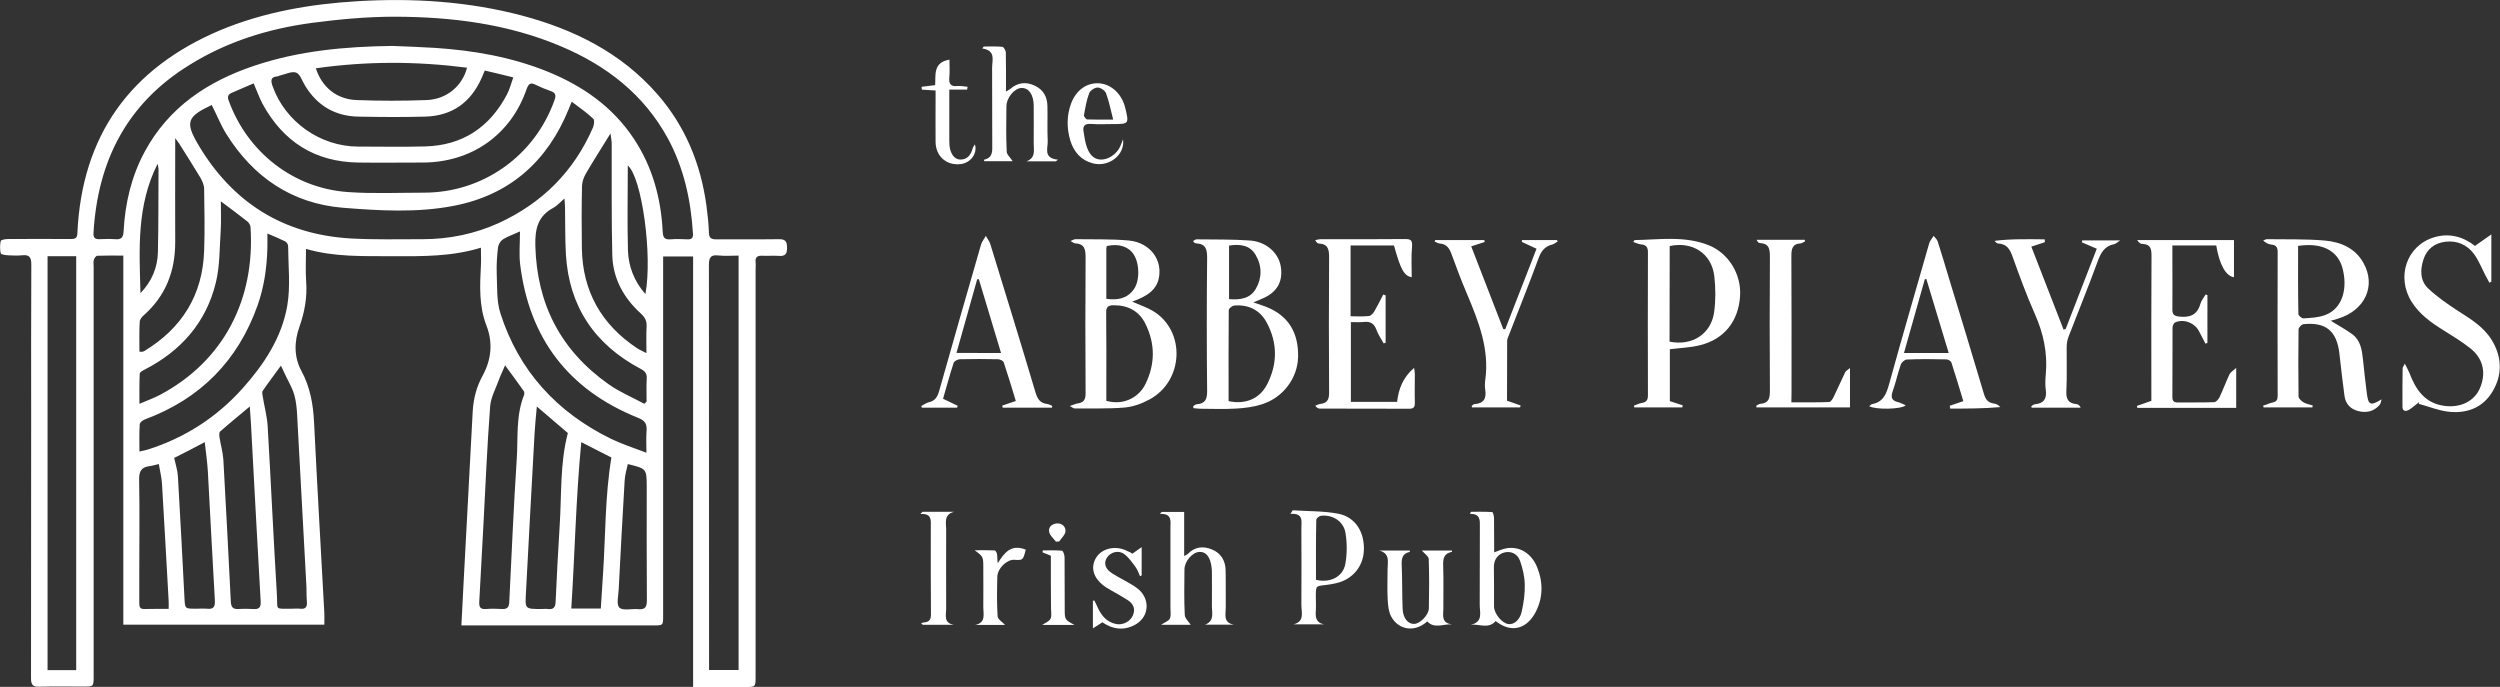 <?xml version="1.0" encoding="utf-8"?>
<!-- Generator: Adobe Illustrator 26.5.0, SVG Export Plug-In . SVG Version: 6.00 Build 0)  -->
<svg version="1.1" id="Слой_1" xmlns="http://www.w3.org/2000/svg" xmlns:xlink="http://www.w3.org/1999/xlink" x="0px" y="0px"
	 viewBox="0 0 1676.5 460.6" style="enable-background:new 0 0 1676.5 460.6;" xml:space="preserve">
<rect x="0" y="0" width="1676.5" height="460.6" fill="#333333" stroke="none"/>
<style type="text/css">
	.st0{fill:#FFFFFF;}
</style>
<g>
	<path class="st0" d="M217.5,418.9c-45.1,0-89.6,0-134.8,0c0-82.5,0-164.7,0-247.5c-6.2,0-11.8-0.1-17.4,0.1c-0.9,0-2.1,1.7-2.4,2.8
		c-0.4,1.4-0.1,3-0.1,4.5c0,91.5,0,183,0,274.5c0,7.1,0,7.1-6.9,7.1c-9.8,0-19.7-0.2-29.5,0.1c-4.5,0.2-5.6-1.4-5.6-5.7
		c0.1-58,0.1-116,0.1-174c0-34.5-0.1-69,0.1-103.5c0-4.9-1.4-6.6-6.2-6.1c-3.1,0.3-6.3,0.2-9.5,0c-1.7-0.1-4.6-0.5-4.8-1.3
		c-0.6-2.7-0.6-5.6,0-8.3c0.2-0.8,3.1-1.3,4.8-1.3c14-0.1,28-0.1,42,0c2.9,0,4.5-0.3,4.6-4c3-65.6,35.6-110.6,95.7-136
		C177.1,8,208.2,2.7,239.9,0.8c37.1-2.2,73.9,0.1,110,9.6c34.9,9.3,66.4,24.8,90.7,52.5c18.8,21.4,29.2,46.6,33.1,74.7
		c0.8,6.1,1.5,12.2,1.7,18.4c0.1,3.6,1.5,4.5,4.8,4.5c14-0.1,28,0.1,42-0.1c4.5-0.1,5.6,1.5,5.6,5.8c0,4.1-1.2,5.7-5.4,5.4
		c-3.6-0.3-7.3,0.1-11-0.1c-3.4-0.2-5.1,0.8-4.7,4.5c0.2,1.5,0,3,0,4.5c0,91,0,182,0,273c0,7.2,0,7.2-7,7.2c-11.5,0-22.9,0-34.9,0
		c0-96.4,0-192.4,0-288.7c-6.8,0-13,0-20.1,0c0,2.2,0,4.3,0,6.3c0,78.2,0,156.3,0,234.5c0,6.6,0,6.6-6.4,6.6c-41,0-82,0-123,0
		c-1.8,0-3.6,0-5.9,0c0.6-10.7,1.1-20.8,1.6-30.9c2-37.6,4-75.1,6-112.7c0.5-8.4,2.5-16.3,6.6-23.8c5.9-10.8,7.1-22.1,2.6-33.7
		c-5.1-13.1-4.4-26.8-3.7-40.4c0.2-3.6,0-7.3,0-11.8c-19.4,6-39.2,5.8-58.9,5.7c-19.6-0.1-39.3,0.7-58.4-4.9
		c0,7.6-0.4,14.7,0.1,21.8c0.8,10.5-1,20.6-4.5,30.4c-3.6,10.1-3.7,20.3,1.3,29.6c5.9,10.9,7.9,22.4,8.5,34.5
		c2.1,42.7,4.6,85.4,6.9,128.1C217.6,413.3,217.5,415.8,217.5,418.9z M263.1,30.8c9.5,0.4,19,0.7,28.4,1.3c26,1.7,51.5,6.1,75.9,16
		c23.3,9.5,43.3,23.4,57.5,44.7c12.6,18.9,18.4,40.1,19.5,62.6c0.2,3.9,1.3,5.4,5.2,5.1c3.8-0.3,7.7-0.2,11.5,0
		c2.9,0.1,3.8-1.1,3.6-3.9c-1.4-22.5-6.1-44.1-17-64.1c-16.1-29.3-41-48.5-71.2-61.3c-35.7-15.2-73.5-19.9-111.8-20
		c-18.4,0-36.9,1.7-55.2,4.1c-29.3,3.9-57.2,12.5-82.5,28.3C85.1,69.4,65.5,108,62.7,156.2c-0.2,3,0.8,4.3,3.9,4.2
		c3.5-0.1,7-0.3,10.5,0c4.3,0.4,5.6-1.1,5.8-5.5c1-18.6,5.2-36.6,14.1-53.1c16.1-29.9,42.2-47.2,73.5-57.7
		C200.5,34,231.6,31.2,263.1,30.8z M383.4,68.2c-0.9,2.2-1.5,3.5-2,4.9c-14.3,35.2-39.7,57.7-77,64.9c-24.6,4.8-49.9,3.3-74.7,1.3
		c-34.1-2.9-59.9-20.6-77.9-49.4c-3.8-6.1-6.5-13-9.8-19.5c-16.3,7.7-18,11.3-9.3,26.2c22.9,39,57,60.6,102.3,63.3
		c16.1,0.9,32.3,0.5,48.5,0.5c17.7,0,34.7-3.5,50.9-10.8c29.2-13.4,50.5-34.7,63.3-64.2c0.7-1.7,1.1-4.9,0.2-5.7
		C393.6,75.6,388.7,72.2,383.4,68.2z M495.3,171.4c-4.8,0-9.2,0.4-13.6-0.1c-5.2-0.6-6.3,1.5-6.3,6.4c0.1,88.6,0.1,177.2,0.1,265.8
		c0,1.8,0,3.6,0,5.8c6.9,0,13.3,0,19.8,0C495.3,356.7,495.3,264.4,495.3,171.4z M51.1,449.4c0-92.7,0-185.1,0-277.6
		c-6.6,0-12.9,0-19.2,0c0,92.7,0,185.1,0,277.6C38.6,449.4,44.8,449.4,51.1,449.4z M170.1,55.9c-5.2,2.2-9.9,4.3-14.6,6.3
		c-2.4,1-3.2,2.5-2.2,5.1c12.7,35.1,43.7,59,80.1,61.5c16.9,1.2,34,0.4,50.9,0.4c39.5,0,74.2-24.6,87.5-61.9c1.1-3,1.1-5-2.4-6.2
		c-3.5-1.2-6.8-2.6-10.1-4.2c-3.2-1.6-4.7-1.2-6.1,2.7c-10.6,30.9-37.1,49.4-69.9,49.4c-14.3,0-28.7,0.2-43,0
		c-29.1-0.4-50.3-13.9-64.2-39.3C173.9,65.5,172.3,61,170.1,55.9z M325.1,47.3c-0.9,2.2-1.5,3.7-2.2,5.2
		c-7.3,16.3-19.8,25.2-37.7,25.7c-15,0.4-30,0.3-45,0c-15.7-0.3-27.6-7.5-35.7-20.9c-1.9-3.1-3.3-7.7-5.9-8.6
		c-3.1-1.1-7.3,1.2-11.1,2c-0.5,0.1-0.9,0.5-1.4,0.5c-4.9,0.3-4.5,3.1-3.3,6.6c8.5,23.9,32,40.5,57.5,40.5c14.8,0,29.6,0.3,44.5-0.1
		c25.3-0.6,43.5-12.7,55.2-34.9c1.8-3.4,2.7-7.2,4.2-11.4C337.2,50.2,331.3,48.7,325.1,47.3z M348.7,155.2
		c-4.8,2.2-8.4,3.4-11.4,5.3c-1.6,1-3,3.3-3.3,5.2c-0.7,5.8-1.1,11.6-0.9,17.4c0.4,9.1-0.2,18.7,2.5,27.1c12.4,38.6,37.8,66.2,74,84
		c7.4,3.6,15.3,6.1,23.9,9.4c0-5.9-0.3-10.4,0.1-14.8c0.3-4.6-1.1-6.8-5.7-8.6c-46.6-18.7-73-53.2-79.1-103
		C348,170.3,348.7,163.2,348.7,155.2z M179.3,156.6c0,4.1,0.1,7.2,0,10.3c-0.4,12.9-2.2,25.5-6.5,37.7
		c-13.2,37.3-38.4,62.8-75.5,76.6c-1.5,0.5-3.5,2.1-3.6,3.3c-0.4,5.9-0.2,11.9-0.2,18.3c2.4-0.6,4-0.8,5.5-1.3
		c25-7.9,46.4-21.7,63.8-41.2c14.3-16,26.1-33.9,29.8-55.1c2.3-13.1,0.7-26.9,0.6-40.3c0-1.1-1.1-2.6-2.1-3.1
		C187.7,160.1,184,158.6,179.3,156.6z M188.4,245.2c-4.2,5.8-8.4,11.3-12.3,17c-0.5,0.7-0.1,2.1,0,3.2c1.1,6.9,3,13.7,3.4,20.5
		c2.2,37.7,3.9,75.4,6.2,113.1c0.6,10.5-1.8,9.1,9.7,9.2c2,0,4-0.2,6,0c3.6,0.4,4.7-1.3,4.4-4.7c-0.3-3.3-0.2-6.7-0.3-10
		c-1.9-36.2-3.9-72.4-5.9-108.7c-0.5-8.8-0.4-17.7-4.5-25.8C192.9,254.8,190.8,250.3,188.4,245.2z M338.7,245
		c-1.5,3.6-3,6.6-4.1,9.6c-2.1,5.9-5.4,11.7-5.9,17.8c-2,26.4-3.1,52.8-4.5,79.2c-0.9,17.3-1.8,34.5-2.8,51.8
		c-0.2,3.6,0.5,5.3,4.5,5c3.6-0.3,7.3-0.2,11,0c3.2,0.1,4.4-1.2,4.6-4.4c1.6-31.9,2.9-63.8,5-95.6c1-14.5-0.7-29.4,4.9-43.4
		c0.3-0.8,0.3-2.1-0.2-2.8C347.3,256.6,343.1,251,338.7,245z M148.1,135c0,7.1,0.3,13.4-0.1,19.6c-0.8,11.7-0.5,23.8-3.3,35.1
		c-6.5,26.5-23.2,45.5-47.4,58c-1.4,0.7-3.6,1.9-3.6,2.9c-0.3,6.4-0.2,12.7-0.2,20.2c5.3-2.3,9.7-3.8,13.8-6
		c43.2-23,63.8-64.5,60.7-112.5c-0.1-1.3-1-2.9-2-3.7C160.5,144.2,154.7,140,148.1,135z M432.1,270.8c0.5-0.5,1-1,1.5-1.5
		c0-5.1-0.2-10.3,0.1-15.4c0.2-3.3-1-4.9-4-6.5c-30.8-16.3-48.1-41.7-50.2-76.7c-0.6-10.6-0.4-21.3-0.6-31.9c0-1.6-0.2-3.3-0.4-5.7
		c-3,2.6-4.9,4.9-7.3,6.2c-10.4,5.5-12.5,14-12.2,25.4c1,39.5,17.2,70.5,49.3,93.1C415.7,263,424.2,266.5,432.1,270.8z M409.4,89.5
		c-6.1,9.9-11.5,18.3-16.5,26.9c-1.4,2.4-2.5,5.4-2.6,8.2c-0.3,14-0.3,28-0.1,42c0.5,28.8,13.1,51,37,66.9c1.7,1.1,3.6,1.9,6.3,3.3
		c0-6.6-0.2-12.3,0.1-17.9c0.2-3.7-1.1-6.1-3.8-8.6c-11.6-10.5-18.8-23.6-19.2-39.2c-0.6-24.8-0.3-49.6-0.4-74.4
		C410.2,94.6,409.8,92.6,409.4,89.5z M360,272.6c-0.6,6.9-1.2,12.3-1.5,17.8c-2,35.7-3.9,71.4-5.8,107.2
		c-0.6,10.8-0.7,10.8,10.3,10.8c1.5,0,3-0.2,4.5,0c3.7,0.5,5-1.3,5.1-4.8c0.8-17,1.6-33.9,2.7-50.8c1.4-20.8,0.1-41.9,5.5-62.4
		C374.2,284.8,367.7,279.2,360,272.6z M167.5,272.6c-7.5,6.3-13.8,11.4-19.9,16.8c-0.7,0.6-0.6,2.6-0.4,3.9
		c0.8,5.1,2.3,10.1,2.6,15.2c1.8,31.7,3.4,63.5,5,95.2c0.2,3.2,1.3,4.9,4.8,4.7c3.3-0.2,6.7-0.2,10,0c4,0.3,5.5-0.8,5.2-5.3
		c-2.1-35.9-3.9-71.8-5.9-107.7C168.6,288.3,168.1,281,167.5,272.6z M93.5,235.8c1.3,0.1,1.6,0.2,1.9,0.1c0.5-0.1,1-0.3,1.4-0.5
		c25.2-15.3,39.1-37.5,40.1-67.2c0.5-13.8,0.2-27.7,0-41.5c0-2.6-1.3-5.4-2.6-7.7c-4.6-7.7-9.5-15.3-14.2-22.8
		c-0.5-0.8-1.2-1.6-2.6-3.6c0,3.3,0,5.1,0,6.9c0,20.8-0.1,41.7,0,62.5c0.1,19.7-6.3,36.5-21.4,49.7c-1.1,1-2.4,2.7-2.4,4.1
		C93.3,222.4,93.5,229,93.5,235.8z M402.9,408.1c0.5-8.2,1-15.8,1.5-23.4c1.7-25.8,1.3-51.8,5.6-77.9c-6-3-12.4-6.3-20.2-10.3
		c-3.6,37.7-4.3,74.6-6.7,111.6C390.2,408.1,396.3,408.1,402.9,408.1z M116.8,307.1c0.9,4.3,2.3,8.3,2.5,12.3
		c1.6,27.2,3,54.4,4.4,81.6c0.4,7.2,0.2,7.2,7.7,7.2c2.5,0,5-0.2,7.5,0c4.2,0.5,5.4-1.2,5.2-5.4c-1.7-28.9-3.1-57.7-4.7-86.6
		c-0.4-6.4-1.3-12.7-2.1-19.7C129.6,300.6,123.2,303.9,116.8,307.1z M313.2,45.4c-34.1-4.4-67.6-4.4-101.4,0.4
		c4.1,12.7,14,20.8,27.3,21.3c15.6,0.6,31.3,0.6,47,0C299.4,66.6,310,57.8,313.2,45.4z M421,311.2c-0.8,3.8-1.9,7.3-2.1,10.9
		c-1.5,24.4-2.7,48.8-4,73.2c-0.2,4.2-1.7,10.2,0.5,12.2c2.4,2.2,8.2,0.6,12.5,1c4.6,0.4,5.9-1.2,5.9-5.9
		c-0.2-25.5-0.1-50.9-0.1-76.4C433.6,314.3,433.6,314.3,421,311.2z M113.1,408.3c0-2.3,0.1-3.8,0-5.3c-1.5-26.4-2.9-52.7-4.5-79.1
		c-0.3-4.2-1.4-8.3-2.1-12.7c-2.8,0.6-4.5,1.2-6.3,1.4c-5.5,0.7-7,3.6-6.9,9.1c0.4,20.6,0.1,41.2,0.1,61.9c0,6.8,0,13.6,0,20.5
		c0,2.3,0.1,4.4,3.3,4.3C102,408.3,107.3,408.3,113.1,408.3z M432.8,197.2c4.9-25.9-2.4-78.4-11.8-86.2c0,19.1-0.4,38,0.1,57
		C421.5,178.6,425.1,188.4,432.8,197.2z M94.2,196.6c7.5-7.8,11.5-17.1,11.7-27.7c0.4-18.4,0.3-36.9,0.4-55.4c0-0.9-0.3-1.8-0.6-3.7
		C91.5,138,93.4,167.3,94.2,196.6z"/>
	<path class="st0" d="M1563,215.1c5.2,3.2,10,5.8,14.4,9c5.6,4.1,6.5,10.5,7.2,16.9c0.8,7.6,1.6,15.2,2.6,22.8c1,7.9,2.4,8.5,9.9,4
		c-0.4,1.3-0.6,2.9-1.4,3.8c-3.9,4.4-8.9,5.5-14.5,4c-5.2-1.4-8.3-4.9-9-10.2c-1.3-9.4-2.3-18.8-3.4-28.3
		c-1.7-15.1-9.1-21.3-24.1-19.7c-1.3,0.1-3.3,2.3-3.3,3.5c-0.2,15-0.2,30,0,45c0,1.3,1.9,3,3.3,3.9c1.9,1.1,4.1,1.4,6.2,2.1
		c-0.1,0.4-0.1,0.9-0.2,1.3c-10.9,0-21.8,0-32.7,0c-0.1-0.4-0.2-0.7-0.4-1.1c2.1-0.7,4.2-1.7,6.4-2.2c2.7-0.5,3.4-1.9,3.4-4.5
		c-0.1-32.2-0.1-64.3,0-96.5c0-3.1-1.1-4.6-4.2-4.9c-1.9-0.2-3.7-1-5.5-2.7c0.9-0.3,1.8-1,2.8-0.9c12.8,0.2,25.7-0.2,38.4,0.9
		c10.5,0.9,20.3,4.9,25.9,14.8c8.9,15.5,1.2,32.2-17.3,37.7C1566,214.3,1564.6,214.6,1563,215.1z M1541.1,164.9
		c0,15.4-0.1,30.5,0.2,45.7c0,1,2.3,3,3.4,2.9c4.8-0.3,9.7-0.5,14.2-2.1c12.6-4.4,15.6-19,11.8-32.2
		C1567.2,167.5,1556.5,162.6,1541.1,164.9z"/>
	<path class="st0" d="M800.2,272.3c0.8-0.4,1.5-1.2,2.3-1.2c5.7-0.4,7-3.3,7-8.8c-0.3-29.8-0.3-59.6,0-89.4c0-5.6-0.8-9.3-7.2-9.7
		c-0.5,0-1-0.2-1.4-0.5c-0.3-0.1-0.4-0.5-0.8-1.1c0.8-0.4,1.6-1.1,2.3-1.1c12,0.2,24-0.1,35.9,0.8c10.8,0.8,18.8,8.1,20.5,16.9
		c1.8,9.9-1.9,17.2-11.1,21.5c-2.1,1-4.2,1.8-7.2,3.1c3.5,1.2,6.2,2,8.7,3c14.6,5.8,21.7,17.1,21.3,33.7
		c-0.4,14.1-10,27.1-24.2,31.6c-5.6,1.8-11.7,2.6-17.6,2.9c-8,0.5-16,0.1-24,0.1c-1.5,0-2.9-0.3-4.4-0.4
		C800.2,273.1,800.2,272.7,800.2,272.3z M823.9,269c11.2,2.4,20.8-1.5,25.8-11.2c7.1-13.8,7.1-27.9-0.3-41.6
		c-4.5-8.3-12.2-12.1-21.7-11.3c-1.4,0.1-3.7,2-3.7,3.1C823.8,228.3,823.9,248.5,823.9,269z M824.2,164.7c0,12.2,0,23.9,0,35.9
		c7.4,0.6,14-0.3,17.9-6.8c4.3-7.4,4.3-15.5-0.1-22.9C838.2,164.4,831.6,163.5,824.2,164.7z"/>
	<path class="st0" d="M717.9,161.6c1.6-0.6,2.4-1.2,3.3-1.2c12,0.2,24-0.2,35.9,0.9c14.3,1.4,22.8,13.2,19.9,25.7
		c-1.7,7.3-7.2,10.8-13.5,13.6c-1.3,0.6-2.6,1-4.3,1.7c5.1,2.2,9.9,3.8,14.1,6.3c21.9,13.3,20.6,46.7-2.3,59.2
		c-5.1,2.8-11.1,5-16.9,5.5c-11.1,0.9-22.3,0.5-33.5,0.6c-0.7,0-1.3-0.6-3.2-1.6c2.6-0.9,4-1.6,5.5-1.8c4.2-0.6,5.1-2.9,5.1-6.9
		c-0.2-30.2-0.2-60.3,0-90.5c0-5.4-0.3-9.6-7-9.9C720.1,163.2,719.4,162.4,717.9,161.6z M741.9,268.8c12.6,3.5,22.3-3.3,26.1-11
		c6.7-13.5,6.8-27.2,0.1-40.7c-4.2-8.5-11.6-12.4-21.1-12.4c-3.8,0-5.3,1-5.2,5.1c0.2,16.6,0.1,33.3,0.1,49.9
		C741.9,262.7,741.9,265.9,741.9,268.8z M741.9,200.4c7.6,1,13.8-0.1,18.3-6.2c4.3-5.8,4.1-17.6-0.1-23.8
		c-3.5-5.2-10.1-7.2-17.9-5.4c-0.1,0.6-0.3,1.2-0.3,1.8C741.9,177.9,741.9,188.8,741.9,200.4z"/>
	<path class="st0" d="M1095.3,162.3c0.7-1.1,0.8-1.3,0.9-1.3c16.7-0.3,33.6-3,49.8,3.5c13.3,5.4,21.8,19.5,20.9,33.9
		c-1,16.9-10.6,29.1-26.9,33.1c-6.4,1.6-13.1,1.8-20.2,2.7c0,11.3,0,23,0,34.8c2.9,0.9,5.7,1.9,8.6,2.8c-0.1,0.5-0.2,0.9-0.2,1.4
		c-10.7,0-21.5,0-32.2,0c-0.1-0.4-0.2-0.7-0.4-1.1c1.8-0.7,3.6-1.6,5.5-1.9c3-0.5,4-2,4-5.1c-0.1-32-0.1-64,0-96
		c0-3.3-1.2-4.9-4.5-5.2C1098.9,163.8,1097.3,162.9,1095.3,162.3z M1119.6,229.1c15.1,3.1,27.9-5.1,29.9-19.8c1.1-8,1-16.3,0.1-24.3
		c-1.9-15.1-14.7-23.3-29.9-20C1119.6,186.4,1119.6,207.8,1119.6,229.1z"/>
	<path class="st0" d="M1486.2,164.6c-9.8,0-19.2,0-29.4,0c0,3.7,0,7.1,0,10.5c0,10.8,0.1,21.7,0,32.5c0,3.4,1.2,4.3,4.6,4.7
		c7.2,0.8,12.1-1.1,14.2-8.6c0.6-2.2,2.3-4.1,3.5-6.2c0.4,0.1,0.8,0.2,1.2,0.4c0,10.7,0,21.3,0,32c-0.4,0.2-0.9,0.4-1.3,0.6
		c-1.4-2.8-2.9-5.5-4.3-8.3c-2.8-5.6-10.2-8.6-16-6c-1,0.4-1.8,2.3-1.8,3.6c-0.1,15.5-0.1,31-0.1,46.5c0,2.5,0.9,3.6,3.5,3.6
		c8.2-0.1,16.3,0.1,24.5-0.2c1.3,0,2.9-1.9,3.6-3.3c2.4-5,4.3-10.3,6.7-15.4c0.7-1.4,2.4-2.4,4.5-4.3c0,9.7,0,18.1,0,26.8
		c-22.1,0-44.2,0-66.3,0c-0.1-0.4-0.2-0.9-0.3-1.3c3.1-1.1,6.2-2.1,9.7-3.4c0-1.9,0-3.8,0-5.8c0-30.5-0.1-61,0.1-91.4
		c0-4.6-0.5-7.8-6-8c-1.3,0-2.6-0.9-3.6-2.6c21.5,0,43,0,64.9,0c0,8.2,0,16.6,0,24.9C1492.7,185.2,1488.4,177.6,1486.2,164.6z"/>
	<path class="st0" d="M929.2,198.1c0,10.6,0,21.1,0,31.7c-0.4,0.2-0.8,0.3-1.3,0.5c-1.7-3-3.7-6-4.9-9.2c-1.5-4.1-4-5.7-8.3-5.2
		c-2.8,0.3-5.6,0.1-8.8,0.1c0,18,0,35.6,0,53.5c10.2,0,20.5,0,31,0c1-8.6,3.8-16.3,11.4-22.8c0.3,2.2,0.5,3.2,0.5,4.3
		c0,6.3-0.2,12.6,0,18.9c0.1,3.1-0.8,4.2-3.8,4.2c-20-0.1-40,0-60-0.1c-1,0-1.9-0.5-3-1.9c1.1-0.4,2.2-1.1,3.3-1.2
		c5.1-0.5,6.1-3.4,6-8.1c-0.2-30-0.2-60,0-90c0-5.3-0.5-9.2-6.9-9.5c-0.8,0-1.6-0.7-2.4-2.3c1.3-0.2,2.6-0.6,3.9-0.6
		c18.8,0,37.7,0.1,56.5-0.1c4.1,0,4.8,1.2,4.5,5.3c-0.6,6.7-0.2,13.5-0.2,20.3c-5.1-0.9-7.4-5-11.9-21.3c-9.5,0-19.1,0-29.1,0
		c0,15.7,0,31.2,0,47.5c4.2,0,8.3,0.3,12.4-0.2c1.4-0.2,2.9-2,3.7-3.4c2.1-3.6,3.9-7.3,5.8-11C928.3,197.7,928.8,197.9,929.2,198.1z
		"/>
	<path class="st0" d="M1659.7,164.9c3.5-2.4,6.7-4.7,11-7.7c0,11.7,0,21.7,0,31.7c-0.4,0.2-0.9,0.4-1.3,0.7
		c-0.9-1.6-1.8-3.2-2.6-4.8c-2.5-4.8-4.5-10-7.7-14.4c-4.6-6.3-11.4-9.2-19.2-8.3c-7.2,0.9-12.4,4.8-14.7,11.8
		c-2.3,7-2.4,14.3,3.2,19.6c6,5.6,12.9,10.4,19.8,14.9c8.6,5.5,17.3,10.7,22.8,19.7c6.8,11.2,7.2,22.9,0.7,34.1
		c-6.5,11.2-17.4,15.3-29.8,13.9c-6.7-0.8-13.3-3.5-19.9-5.3c0.1-0.4,0.2-0.8,0.3-1.2c-2.3,1.8-4.5,3.8-7,5.3
		c-1.9,1.1-4.2,1-4.2-2.1c-0.1-8.6,0-17.2,0.1-25.9c0-0.6,0.5-1.1,1.5-3c1.3,2.7,2.3,4.3,3,6.1c4.3,11.3,10.4,20.5,23.7,22.2
		c10.7,1.4,19.9-3.2,23.6-11.8c4.4-10.2,2.3-20-6.5-26.9c-5.7-4.5-12-8.3-18.2-12.2c-8.1-5-15.8-10.6-21-18.8
		c-10.6-16.8-3.4-37.9,15.1-43.4C1642.5,156.1,1651.8,158.7,1659.7,164.9z"/>
	<path class="st0" d="M1253.5,272.4c0.7-0.5,1.3-1.3,1.9-1.4c7.6-1.4,9.6-6.9,11.5-13.6c8.7-31.6,17.9-63,26.9-94.5
		c0.1-0.3,0.2-0.7,0.4-0.9c0.8-1.3,1.6-2.6,2.5-3.8c0.9,1.2,2.3,2.3,2.7,3.7c2.6,7.9,4.9,15.9,7.3,23.8c8,26.2,16,52.4,23.8,78.7
		c1.1,3.6,2.8,5.7,6.6,6.2c1.5,0.2,3,0.9,4.3,2.4c-11.3,1-22.4,1-33.6,1c-0.1-0.6-0.2-1.3-0.3-1.9c2.8-1,5.7-1.9,9.1-3.1
		c-2.6-8.6-5.2-17.3-8-25.9c-0.3-1-2.2-2.1-3.4-2.1c-8.8-0.2-17.7-0.3-26.5,0.1c-1.4,0-3.5,1.9-4,3.3c-2.1,6-3.4,12.2-5.5,18.1
		c-1.4,4-0.6,6.2,3.7,7.2c1.7,0.4,3.2,1.3,5.1,2.1C1274.8,274.6,1257.6,274.8,1253.5,272.4z M1306.8,236.7
		c-5.1-17-10.1-33.3-15-49.6c-0.3,0-0.6,0-1,0.1c-4.6,16.3-9.2,32.6-14,49.5C1287.2,236.7,1296.5,236.7,1306.8,236.7z"/>
	<path class="st0" d="M705.5,273.4c-11,0-22.1,0-33.1,0c-0.1-0.5-0.2-0.9-0.3-1.4c2.8-1,5.6-1.9,9.1-3.1c-2.6-8.6-5.2-17.3-8.1-25.9
		c-0.4-1.1-2.5-2.1-3.9-2.1c-8.5-0.2-17-0.2-25.5,0c-1.5,0-3.8,1.3-4.2,2.5c-2.6,7.9-4.7,15.9-7.1,24c3.6,1.7,6.7,3.2,9.8,4.7
		c-0.1,0.4-0.2,0.9-0.4,1.3c-7.9,0-15.7,0-23.6,0c-0.1-0.4-0.3-0.8-0.4-1.1c1.7-0.9,3.4-2.2,5.2-2.6c4.1-0.9,5.7-3.6,6.8-7.5
		c9.2-32.7,18.6-65.3,28-97.9c0.6-2.2,2.2-4.1,3.3-6.1c1.1,1.9,2.5,3.7,3.1,5.8c10.1,32.9,20.3,65.8,30.1,98.8
		c1.3,4.5,3,7.5,7.8,8.1c1.2,0.1,2.3,0.8,3.4,1.2C705.6,272.5,705.6,272.9,705.5,273.4z M671.3,236.7c-5.1-16.9-10-33.2-14.9-49.5
		c-0.4,0-0.7,0.1-1.1,0.1c-4.6,16.3-9.2,32.6-13.9,49.4C651.7,236.7,661.1,236.7,671.3,236.7z"/>
	<path class="st0" d="M962.4,161c11,0,22,0,33,0c0.1,0.4,0.2,0.9,0.2,1.3c-2.7,0.9-5.4,1.8-9,2.9c7.2,18.6,14.4,37.1,21.5,55.5
		c0.4,0,0.8,0.1,1.3,0.1c7-17.9,13.9-35.9,21-54c-3.7-1.7-6.8-3.1-9.9-4.6c0.1-0.4,0.2-0.8,0.2-1.2c7.8,0,15.6,0,23.4,0
		c0.2,0.3,0.3,0.6,0.5,0.9c-1.2,0.7-2.4,1.8-3.7,2.1c-4.8,1.2-7.2,4.1-9,8.8c-6.4,17.5-13.4,34.7-20.1,52.1
		c-0.5,1.2-1.1,2.5-1.1,3.8c-0.1,13.3-0.1,26.6-0.1,40c3.2,1.1,6.1,2.1,9.1,3.2c-0.1,0.4-0.2,0.9-0.3,1.3c-10.8,0-21.5,0-32.3,0
		c-0.1-0.3-0.1-0.6-0.2-1c0.6-0.4,1.2-1.2,1.9-1.2c6.2-0.4,8.1-3.8,7.2-9.6c-0.3-2.1-0.3-4.4,0-6.5c2.9-20.7-4.4-39.2-12.2-57.7
		c-3.7-8.7-7.1-17.6-10.3-26.5c-1.5-4.1-3.3-7.1-8.1-7.4c-1.2-0.1-2.3-0.9-3.4-1.4C962.2,161.8,962.3,161.4,962.4,161z"/>
	<path class="st0" d="M1385.2,220.7c6.9-17.8,13.8-35.6,20.9-53.9c-3.5-1.5-6.8-2.9-10-4.3c0.1-0.4,0.2-0.9,0.2-1.3c8,0,16,0,25.5,0
		c-2.1,1.4-3,2.3-3.9,2.5c-6.4,1.2-9,5.6-11.1,11.3c-6.2,17-13.1,33.8-19.6,50.7c-0.9,2.3-1.3,4.8-1.3,7.3c-0.1,9.7,0.3,19.3-0.2,29
		c-0.3,5.4,1.1,8.5,6.8,9c1.1,0.1,2.1,0.8,2.8,2.4c-11,0-21.9,0-32.9,0c-0.1-0.3-0.1-0.6-0.2-1c0.8-0.5,1.5-1.2,2.3-1.3
		c6-0.5,8.2-3.6,7.4-9.6c-0.5-3.4-0.3-7,0-10.5c1.3-14.3-1.6-27.6-7.4-40.6c-5.6-12.6-10.3-25.6-15-38.6c-1.7-4.8-3.9-8.2-9.4-8.5
		c-0.9,0-1.7-0.7-2.5-1.8c11.2-1.4,22.4-1.1,33.5-1c0.1,0.6,0.2,1.2,0.2,1.9c-2.7,0.9-5.4,1.8-9.1,3c7.2,18.5,14.4,37.1,21.6,55.6
		C1384.3,220.8,1384.8,220.8,1385.2,220.7z"/>
	<path class="st0" d="M1201.3,269.8c9,0,17.2,0.1,25.3-0.2c1.1,0,2.4-2.1,3.1-3.5c2.7-5.5,5-11,7.7-16.5c0.4-0.9,1.6-1.4,3.2-2.8
		c0,9.4,0,17.9,0,26.4c-21,0-41.9,0-62.7,0c-0.1-0.4-0.1-0.7-0.2-1.1c0.9-0.4,1.8-1.2,2.8-1.3c5.7-0.4,6.4-3.8,6.4-8.8
		c-0.2-29.8-0.2-59.7,0-89.5c0-5.2-0.3-9.2-6.7-9.5c-0.8,0-1.6-0.8-2.2-2.2c10.8,0,21.6,0,32.3,0c0.1,0.3,0.1,0.7,0.2,1
		c-1,0.5-1.9,1.3-2.9,1.4c-5.9,0.3-6.3,4-6.3,8.8c0.2,30.3,0.1,60.7,0.1,91C1201.3,265.1,1201.3,267.1,1201.3,269.8z"/>
	<path class="st0" d="M866.9,342.2c10.2,0.7,20.6,0.4,30.6,2.3c11.5,2.3,17.7,12.4,17.1,24.8c-0.5,11-8.1,19.7-19.1,21.9
		c-2.1,0.4-4.2,0.9-6.4,1.1c-6.7,0.7-6.7,0.6-6.7,7.5c0,3.2,0.2,6.3,0,9.5c-0.3,4.3-0.2,8.2,5.5,9.4c-6.8,0-13.7,0-20.5,0
		c7.7-1.9,5.3-8.1,5.3-13.1c0.1-17.2,0.1-34.3,0-51.5c0-4.5,1.6-10.1-7.4-9.5C865.9,343.9,866.4,343,866.9,342.2z M882.5,388.8
		c9.3,2.4,18.2-2,19.7-10.7c1.2-6.7,1.2-13.9,0.1-20.6c-1.2-7.9-8.7-12.6-16.6-11.6c-1.2,0.2-3,1.8-3,2.7
		C882.4,362,882.5,375.5,882.5,388.8z"/>
	<path class="st0" d="M798.5,419c-5.9,0-12.4,0-19.9,0c2.5-1.7,5.1-2.5,5.9-4.2c0.9-1.9,0.4-4.6,0.4-6.9c0-18,0-36,0-54
		c0-4.4,1.3-9.6-7.1-9.3c0.4-0.4,0.8-0.9,1.3-1.3c4.7,0,9.5,0,15,0c0,9.5,0,19.2,0,29.6c1.4-0.8,2-1,2.4-1.4
		c4.6-4.8,10.2-5.5,16.1-3.1c6.2,2.5,9.2,7.6,9.3,14.1c0.2,8.3,0,16.7,0.1,25c0,4.5-1.9,10.1,5.5,11.4c-6.5,0-13,0-19.4,0
		c6.6-2.5,4.5-8.1,4.6-12.9c0.1-7,0-14,0-21c0-1.5,0-3-0.2-4.5c-0.8-6.8-3.6-10.5-7.9-10.4c-4.8,0-10.2,6.1-10.3,11.7
		c-0.1,10.2-0.3,20.3,0.2,30.5C794.6,414.7,797.1,416.8,798.5,419z"/>
	<path class="st0" d="M679.1,108.1c-6,0-12.6,0-19.1,0c0-0.4-0.1-1-0.1-1c6.2-1.4,5.5-6,5.5-10.7c-0.1-17,0-34-0.1-50.9
		c0-5.1,2.7-11.6-6.6-13c0.3-0.4,0.7-0.9,1-1.3c4.2,0,8.4-0.2,12.5,0.2c0.9,0.1,2.3,2.5,2.3,3.9c0.2,8.5,0.1,16.9,0.1,26.1
		c1.3-0.8,2.2-1.2,2.9-1.8c5-4.3,10.5-4.9,16.3-2.2c5.7,2.6,8.5,7.4,8.6,13.6c0.2,7.8-0.2,15.7,0.2,23.5c0.2,4.9-3.2,11.6,6.9,12.6
		c-0.5,0.4-1,0.7-1.5,1.1c-6.6,0-13.1,0-19.7,0c6.6-2.4,4.8-7.8,4.9-12.5c0-8.3,0.1-16.6,0-25c-0.1-7.3-3.3-11.8-8.1-11.7
		c-4.8,0.1-10.2,6.5-10.2,12.4c-0.1,10-0.3,20,0.2,30C674.9,103.4,677.4,105.5,679.1,108.1z"/>
	<path class="st0" d="M1003,416.5c-5,5.6-11,1.7-16.7,2.5c8.6-2,5.9-8.5,6-13.6c0.1-17.3,0-34.6,0.1-51.9c0-4.5,0.6-9-6.7-8.9
		c0.3-0.5,0.5-1,0.8-1.4c4.7,0,9.5-0.1,14.2,0.2c0.5,0,1.1,2.5,1.2,3.8c0.1,7.6,0.1,15.3,0.1,23.2c3.2-1.1,5.9-2.4,8.7-2.8
		c8.6-1.2,16.4,3.5,20.2,13c4.1,10.3,3.9,20.9-1.6,30.8C1023,422.4,1012.8,424.3,1003,416.5z M1001.9,392.5c0,4.5,0,9,0,13.5
		c0,0.3,0,0.7,0,1c0.3,4.9,5.4,10.9,9.6,11.5c3.7,0.5,7.7-2.6,9-8.5c1.3-5.9,2.2-12.1,2-18.1c-0.1-5.3-1.4-10.8-3.2-15.9
		c-1.7-4.8-6.2-6.6-10.5-5.5c-4.3,1.1-7,4.7-7,9.6C1001.8,384.2,1001.9,388.4,1001.9,392.5z"/>
	<path class="st0" d="M973.7,418.7c-5.8-0.4-11.8,3.2-16.6-2c-8.1,7.5-19.2,6-24.2-3.3c-1.7-3.2-2.1-7.3-2.3-11.1
		c-0.4-6.8-0.1-13.7-0.1-20.5c0-4.8,1.9-10.6-5.5-12.6c6.8,0,13.6,0,20.4,0c0,0.4,0.1,0.9,0,0.9c-5.3,1.1-5.6,4.8-5.4,9.3
		c0.4,9.6,0.2,19.3,0.6,29c0.3,6.2,3.6,10.1,7.7,10c4-0.1,9.9-6,9.9-10.6c0.2-11,0.3-22-0.1-33c-0.1-1.8-2.9-3.6-4.6-5.6
		c6.6,0,13.4,0,20.2,0c0,0.3,0,0.9-0.1,0.9c-5.4,1-6,4.6-5.8,9.4c0.3,9.6,0.1,19.3,0.1,29C967.8,413,966.6,417.8,973.7,418.7z"/>
	<path class="st0" d="M753.1,93.4c1.5,10.7-9.8,19-20.4,16.1c-8-2.2-12.7-7.8-15-15.4c-2.4-8.2-2.4-16.5,0.5-24.5
		c3.4-9.3,10.8-14.4,19.2-13.7c8.1,0.7,15,7.3,17.2,16.5c2.6,10.7,2.5,10.8-8.5,10.8c-4.8,0-9.7,0.3-14.5-0.1
		c-4.4-0.3-5.7,1.6-4.9,5.5c0.5,2.8,0.8,5.6,1.6,8.3c1.8,6.5,5,9.8,9.5,10.1c5.2,0.3,11-3.5,13.4-8.8
		C751.9,96.7,752.5,95,753.1,93.4z M746.5,80.2c-1.7-6.6-2.8-12.3-4.8-17.7c-0.7-1.8-3.7-3.8-5.6-3.8c-2,0-5,2-5.7,3.8
		c-1.8,4.7-2.6,9.8-3.5,14.8c-0.1,0.8,1.4,2.8,2.2,2.8C734.4,80.3,739.6,80.2,746.5,80.2z"/>
	<path class="st0" d="M759.4,371.3c2-1.5,3.7-2.6,6.2-4.4c0,7.1,0,13.1,0,19c-0.4,0.2-0.7,0.3-1.1,0.5c-0.9-1.9-1.5-4-2.7-5.7
		c-2.4-3.3-4.8-6.9-8-9.2c-3.8-2.8-9.2-1.2-11.5,2.5c-2.3,3.6-1.2,7.5,3.5,10.5c5.5,3.5,11.5,6.1,16.7,9.9
		c9.1,6.8,8.4,19.2-1.2,24.5c-6.2,3.5-12.7,3.5-19.1,0.2c-1-0.5-2-1.2-2.9-1.8c-1.9,1.2-3.8,2.4-6.4,4.1c0-6.9,0-12.6,0-18.4
		c0.3-0.1,0.6-0.3,0.9-0.4c0.6,1.3,1.4,2.6,1.9,3.9c2.6,5.9,6.1,10.7,12.9,12c4.4,0.8,9.3-1.6,11.1-5.8c1.9-4.4,0.3-7.9-3.5-10.3
		c-3.8-2.4-7.7-4.6-11.6-6.8c-1-0.6-2-1.2-3-1.8c-8.3-5.6-10.7-13-6.5-19.9c4.1-6.5,13.6-8.4,21.4-4.1
		C757.6,370.1,758.4,370.7,759.4,371.3z"/>
	<path class="st0" d="M618.6,343.2c7.1,0,14.2,0,21.3,0c-7.2,1.8-5.4,7.4-5.4,12.1c0,17.7-0.1,35.3,0,53c0,4.2-1.9,9.5,5.2,10.7
		c-7,0-13.9,0-20.9,0c-0.4-0.4-0.7-0.8-1.1-1.2c0.7-0.1,1.3-0.3,2-0.4c3.9-0.3,4.7-2.4,4.6-6c-0.2-19.3-0.1-38.7-0.1-58
		c0-4.4,0.9-9.2-7-8.7C617.7,344.3,618.2,343.7,618.6,343.2z"/>
	<path class="st0" d="M648.6,60.1c-3.7,0-7.4,0-12,0c0,3.3,0,6.1,0,8.8c0,8.3,0,16.7,0,25c0,1.2,0,2.3,0.1,3.5
		c0.5,5.6,3.3,9.5,7.1,9.6c5,0.1,7.3-3.2,8.5-7.6c0.2-0.8,0.8-1.5,1.5-2.6c1.8,6.1-2.8,12.3-9.3,13.2c-9.6,1.3-17-5.1-17.1-14.8
		c-0.1-9.7,0-19.3,0-29c0-1.8,0-3.6,0-5.5c-3.5-0.2-6.3-0.4-9.2-0.6c-0.1-0.6-0.1-1.3-0.2-1.9c2.8-0.3,5.6-0.7,9.1-1.1
		c0.5-6.7-1.6-15.2,9.6-17.1c0,3.9,0.3,8-0.1,12c-0.4,4.3,1,6.2,5.5,5.7c2.2-0.2,4.5,0.3,6.8,0.5C648.7,58.7,648.6,59.4,648.6,60.1z
		"/>
	<path class="st0" d="M674,419.1c-6.5,0-13.3,0-20.1,0c7.4-1.5,5.5-7.2,5.5-11.8c0.1-8.8,0-17.7,0-26.5c0-7.5,0-7.5-5.8-11.8
		c4.5,0,8.9-0.1,13.4,0.1c0.6,0,1.5,1.6,1.6,2.5c0.3,1.8,0.1,3.6,0.5,6.1c4.3-6.9,8.9-13.1,18.8-9.1c-0.7,2.2-1,4.8-2.4,6.2
		c-1,1-3.6,0.7-5.4,0.6c-4.9-0.2-11.2,5.7-11.3,11.4c-0.2,8.8-0.4,17.7,0.2,26.5C669.1,415.3,672.1,417,674,419.1z"/>
	<path class="st0" d="M704.7,372.7c-2.5-1-4-1.7-5.6-2.3c0.1-0.4,0.1-0.9,0.2-1.3c4.3,0,8.6-0.2,12.9,0.2c0.7,0.1,1.7,2.8,1.7,4.4
		c0.1,11.5,0.1,22.9,0.1,34.4c0,7.5,0,7.5,6.6,11c-7.6,0-14.3,0-21.7,0c2.3-1.6,4.8-2.5,5.6-4.2c0.9-1.9,0.3-4.6,0.3-6.9
		C704.7,396.1,704.7,384.3,704.7,372.7z"/>
	<path class="st0" d="M708.1,363.2c-1.6-2.1-4-4-4.5-6.4c-0.8-3.4,2-5.6,5.2-5.8c3.5-0.2,6,2.3,5.7,5.4c-0.2,2.3-2.7,4.4-4.2,6.7
		C709.6,363.1,708.9,363.1,708.1,363.2z"/>
</g>
</svg>
